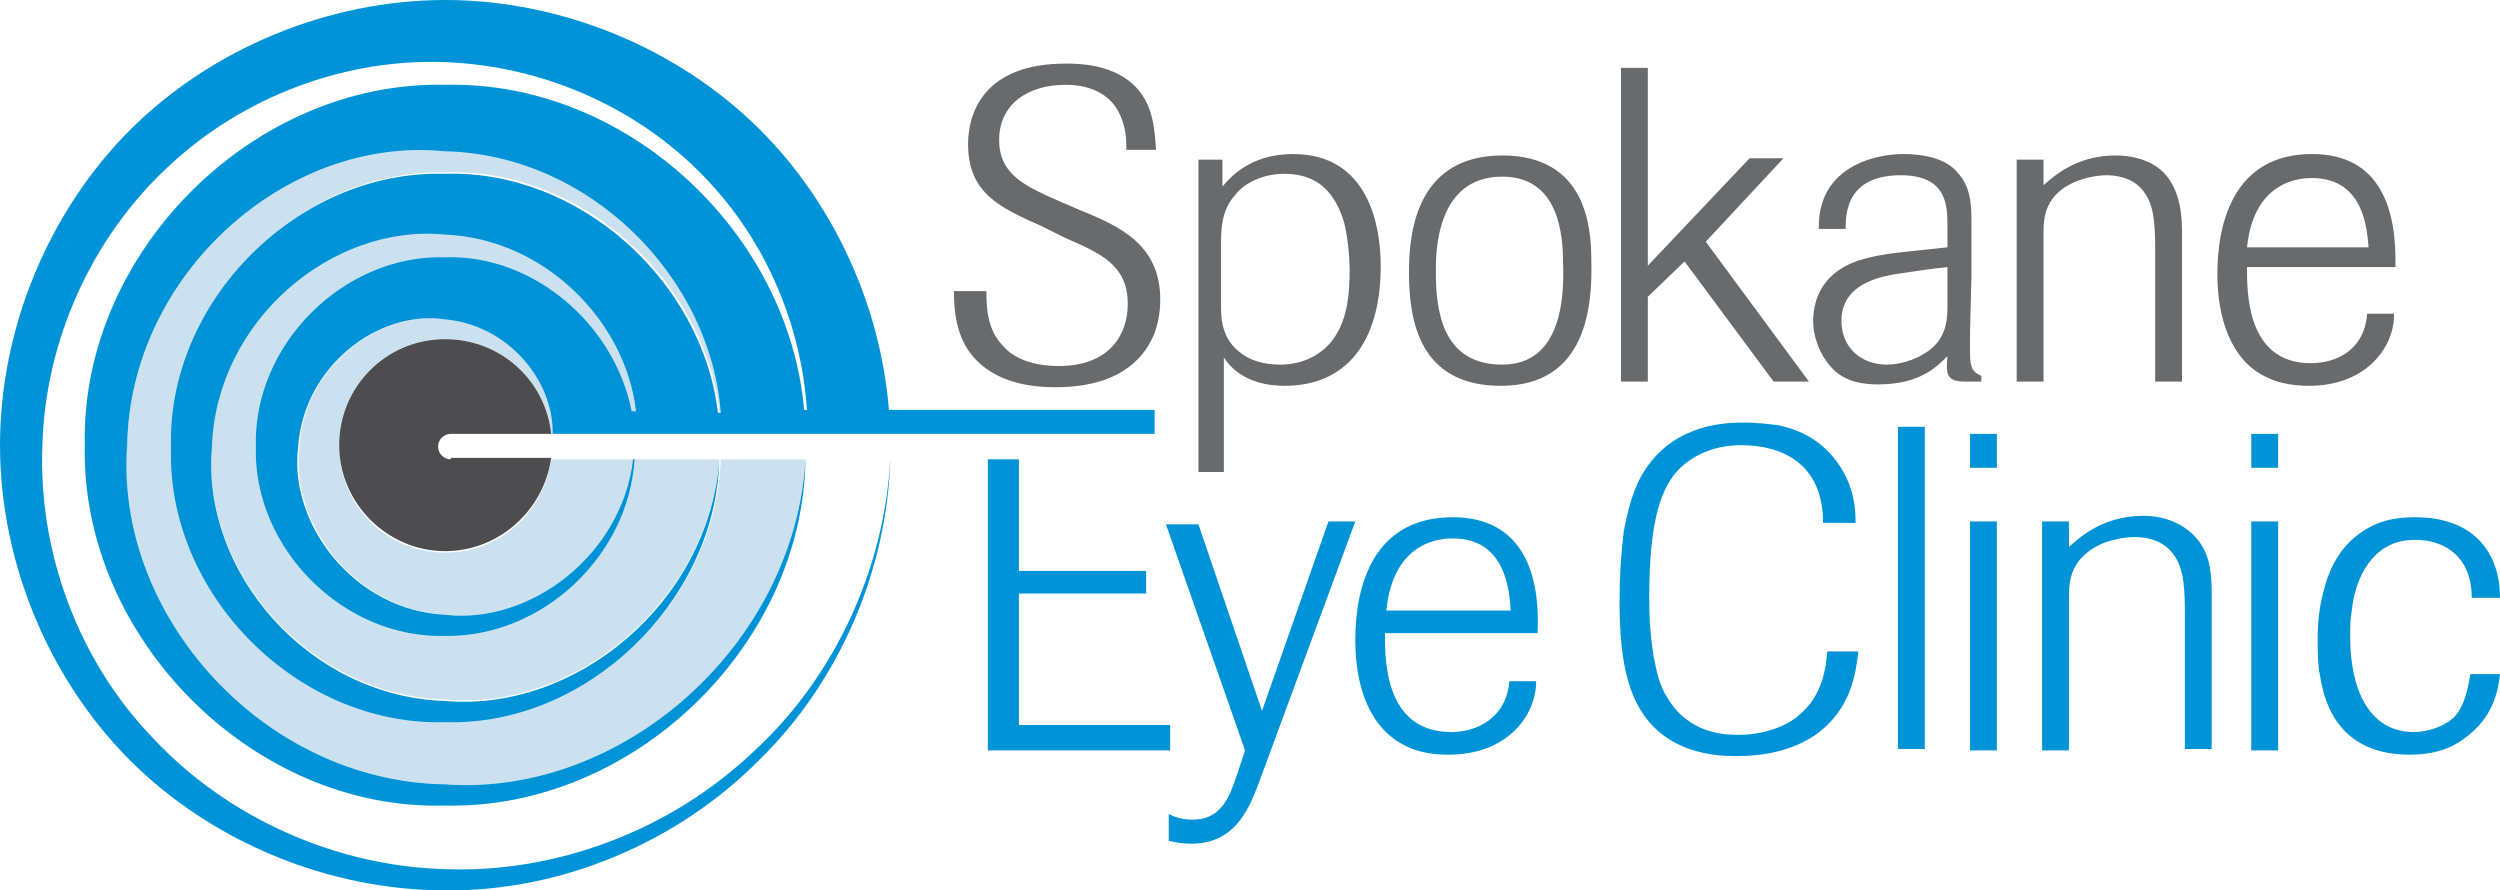 <!-- Generator: Adobe Illustrator 23.0.6, SVG Export Plug-In  -->
<svg version="1.1" xmlns="http://www.w3.org/2000/svg" xmlns:xlink="http://www.w3.org/1999/xlink" x="0px" y="0px" width="176.9px"
	 height="63px" viewBox="0 0 176.9 63" style="enable-background:new 0 0 176.9 63;" xml:space="preserve">
<style type="text/css">
	.st0{fill:#CCE1EF;}
	.st1{fill:#696A6C;}
	.st2{fill:#4D4D4F;}
	.st3{fill:#0093D7;}
</style>
<defs>
</defs>
<g>
	<path class="st0" d="M31.5,24c3.9,0,7.1,2.9,7.5,6.7h0.1c0.1-3.7-3.1-7.7-7.5-8.1c-4.7-0.7-10.1,3.3-10.4,9
		c-0.7,5.5,4,11.6,10.4,11.9c6,0.7,12.5-4.3,13.3-11H39c-0.5,3.7-3.6,6.6-7.5,6.6c-4.2,0-7.5-3.4-7.5-7.5C24,27.4,27.4,24,31.5,24
		 M51,32.5c-0.3,10-9.4,18.8-19.4,18.5c-10.4,0.3-19.7-9-19.4-19.4c-0.3-10.4,9-19.7,19.4-19.4c9.5-0.3,18.2,7.6,19.3,16.9h0.2
		c-0.7-9.5-9.2-18.3-19.5-18.5C20.3,9.6,9.2,19.4,9,31.5c-0.9,12,9.6,23.8,22.5,24C44,56.4,56.2,45.7,57,32.5H51z M31.5,16.5
		c-8-0.8-16.2,6.1-16.5,15c-0.8,8.8,6.8,17.7,16.5,18c9.3,0.8,18.6-7,19.4-17h-6c-0.4,6.8-6.5,12.6-13.4,12.5
		c-7.2,0.2-13.6-6.2-13.4-13.4c-0.2-7.2,6.2-13.6,13.4-13.4c6.3-0.2,12,4.8,13.2,10.9H45C44.3,22.7,38.6,16.8,31.5,16.5"/>
	<path class="st1" d="M167.6,17.5c-0.1-1-0.2-4.9-4-4.9c-0.6,0-4.1,0-4.6,4.9H167.6z M169.4,22.3c0,2.3-2,5-6,5c-0.8,0-2-0.1-3-0.6
		c-2.6-1.2-3.5-4.3-3.5-7.3c0-3.7,1.2-8.5,6.7-8.5c4.9,0,6,4,5.9,8h-10.5c0,1.6-0.1,6.8,4.5,6.8c1.8,0,3.8-0.9,4-3.5H169.4z
		 M154.4,27h-1.9v-9.1c0-0.8,0-1.6-0.1-2.4c-0.1-0.7-0.4-3.1-3.4-3.1c-0.4,0-1.2,0.1-2,0.4c-2.3,0.9-2.4,2.6-2.4,3.6V27h-1.9V11.3
		h1.9v1.8c0.7-0.6,2.3-2.1,5.1-2.1c1.5,0,3,0.5,3.8,1.7c0.8,1.2,0.9,2.6,0.9,3.8V27z M137.8,18.9c-1.1,0.1-2.3,0.3-3.7,0.5
		c-1.1,0.2-3.8,0.7-3.8,3.3c0,1.9,1.4,3.1,3.2,3.1c0.9,0,1.9-0.3,2.7-0.8c1.5-0.9,1.6-2.3,1.6-3.3V18.9z M140.3,27h-1.3
		c-1.3,0-1.3-0.6-1.2-1.8c-0.7,0.7-1.9,2-4.9,2c-0.9,0-2.4-0.1-3.4-1.3c-0.7-0.8-1.2-2-1.2-3.2c0-1.9,1-3,1.7-3.5
		c1.2-0.9,3-1.2,5-1.4l2.8-0.3v-1.5c0-1.4,0-3.6-3.3-3.6c-3.9,0-3.9,2.8-3.9,3.8h-1.9c-0.1-4.3,3.8-5.3,6-5.3c1.4,0,3,0.3,3.8,1.3
		c1,1,1,2.5,1,3.6v3.7l-0.1,4l0,1.4c0,1,0.1,1.4,0.8,1.7V27z M128,27h-2.5l-6.3-8.5l-2.6,2.5v6h-1.9V4.8h1.9v14l7.2-7.6h2.4
		l-5.5,5.9L128,27z M106.3,12.5c-4.7,0-4.7,5.4-4.7,6.7c0,2.7,0.4,6.6,4.7,6.6c4.2,0,4.4-4.8,4.3-7.2
		C110.6,16.6,110.3,12.5,106.3,12.5 M106.2,27.3c-5.7,0-6.5-4.5-6.5-8c0-2.2,0.2-8.3,6.6-8.3c6,0,6.3,5.2,6.3,7.4
		C112.7,21.8,112.2,27.3,106.2,27.3 M86.4,21.8c0,1.4,0.4,2.4,1.3,3.1c0.7,0.6,1.7,0.9,2.9,0.9c1.6,0,2.8-0.7,3.5-1.5
		c1.2-1.4,1.4-3.3,1.4-5.2c0-0.8-0.1-2.2-0.4-3.4c-0.6-1.9-1.7-3.4-4.2-3.4c-1.5,0-2.8,0.6-3.5,1.5c-1,1.1-1,2.5-1,3.6V21.8z
		 M84.7,11.3h1.8v1.9c0.6-0.7,2-2.3,5-2.3c5.4,0,6.2,5.2,6.2,7.9c0,5.5-2.5,8.5-6.8,8.5c-2.8,0-3.9-1.4-4.3-2v8.1h-1.8V11.3z
		 M73.7,16c-2.9-1.3-5.2-2.3-5.2-5.8c0-2.3,1.2-5.7,6.9-5.7c0.8,0,3.1,0,4.7,1.4c1.6,1.4,1.6,3.5,1.7,4.7h-2.1c0-0.6,0-1.3-0.3-2.1
		c-0.6-1.8-2.2-2.5-4-2.5c-2.7,0-4.7,1.4-4.7,3.9c0,2.5,1.9,3.3,4.4,4.4l1.4,0.6c2.7,1.1,5.6,2.4,5.6,6.3c0,1-0.2,2.1-0.7,3
		c-1.3,2.4-3.9,3.2-6.7,3.2c-2,0-4.1-0.4-5.6-1.9c-1.3-1.3-1.6-3.1-1.6-4.9l2.3,0c0,1,0,2.7,1.2,3.9c0.5,0.6,1.7,1.4,3.9,1.4
		c3.6,0,4.9-2.2,4.9-4.4c0-2.8-2-3.6-4.5-4.7L73.7,16z"/>
	<path class="st2" d="M31.9,32.5c-0.5,0-0.9-0.4-0.9-0.9c0-0.5,0.4-0.9,0.9-0.9H39c-0.4-3.8-3.6-6.7-7.5-6.7c-4.2,0-7.5,3.4-7.5,7.5
		s3.4,7.5,7.5,7.5c3.8,0,7-2.9,7.5-6.6H31.9z"/>
	<path class="st3" d="M139.4,36.9h1.9v16.2h-1.9V36.9z M139.4,30.7h1.9v2.4h-1.9V30.7z M155.6,38.3c0.9,1.2,0.9,2.7,0.9,3.9v10.8
		h-1.9v-9.4c0-0.8,0-1.6-0.1-2.4c-0.1-0.7-0.4-3.2-3.5-3.2c-0.5,0-1.2,0.1-2.1,0.4c-2.4,1-2.5,2.7-2.5,3.8v10.9h-1.9V36.9h1.9v1.8
		c0.7-0.6,2.3-2.2,5.3-2.2C153.2,36.5,154.7,37.1,155.6,38.3 M174.8,47.7h2.1c-0.1,0.8-0.3,2.8-2.2,4.3c-1.3,1.1-2.7,1.4-4.2,1.4
		c-3.5,0-5.7-1.8-6.3-5.4c-0.2-0.9-0.2-1.8-0.2-2.8c0-1.1,0.1-2.2,0.4-3.3c0.3-1.2,1-3.6,3.7-4.8c0.9-0.4,1.9-0.5,2.8-0.5
		c1.2,0,3.2,0.2,4.6,1.7c1.3,1.4,1.4,3.2,1.4,4h-2c0-2.9-1.9-4.1-4-4.1c-0.7,0-2,0.1-3.1,1.4c-1,1.2-1.3,2.7-1.4,3.7
		c-0.1,0.6-0.1,1.2-0.1,1.8c0,3.6,1.3,6.7,4.5,6.7c1,0,2.2-0.4,2.9-1.1C174.5,49.8,174.7,48.3,174.8,47.7 M159.3,30.7h1.9v2.4h-1.9
		V30.7z M159.3,36.9h1.9v16.2h-1.9V36.9z M134.3,30.2h1.9v22.8h-1.9V30.2z M82.8,53.1H69.9V32.5h2.2v7.9h9V42h-9v9.3h10.7V53.1z
		 M94,36.9h1.9L89,55.6c-0.7,1.8-1.7,4.1-4.7,4.1c-0.7,0-1.1-0.1-1.6-0.2v-1.9c0.4,0.2,0.9,0.4,1.7,0.4c2,0,2.6-1.6,3.1-3.1l0.6-1.8
		l-5.6-16h2.3l4.5,13.2L94,36.9z M106.9,43.2c-0.1-1.1-0.2-5.1-4.1-5.1c-0.6,0-4.2,0-4.7,5.1H106.9z M108.8,44.8H98
		c0,1.7-0.1,7,4.7,7c1.8,0,3.9-1,4.1-3.6h1.9c0,2.4-2,5.2-6.2,5.2c-0.9,0-2-0.1-3-0.6c-2.7-1.3-3.6-4.4-3.6-7.5
		c0-3.9,1.3-8.7,6.9-8.7C107.8,36.6,109,40.7,108.8,44.8 M129.3,46.1h2.2c-0.2,1.6-0.5,4-2.9,5.8c-1.8,1.3-4,1.6-5.7,1.6
		c-1.2,0-5.5,0-7.3-4.2c-0.9-2.1-1-4.8-1-6.8c0-1.7,0.1-3.3,0.3-4.9c0.3-1.6,0.7-3.2,1.6-4.5c2.2-3.2,5.8-3.2,7-3.2
		c0.8,0,1.6,0.1,2.4,0.2c1.3,0.3,3.3,1,4.6,3.4c0.8,1.5,0.8,2.9,0.8,3.5H129c0-4.2-2.9-5.5-5.8-5.5c-1.6,0-3.1,0.5-4.3,1.6
		c-1.3,1.3-2.2,3.5-2.2,9.2c0,1.6,0.1,2.8,0.3,4.1c0.2,1,0.4,2.1,1,3c1.5,2.5,4,2.6,5,2.6c1.6,0,3.3-0.5,4.3-1.4
		C129,49.2,129.2,47.2,129.3,46.1 M39.1,30.7L39.1,30.7L39.1,30.7c0.1-3.7-3.1-7.7-7.6-8.1c-4.7-0.7-10,3.3-10.4,9
		c-0.7,5.5,4,11.6,10.4,11.9c6,0.7,12.5-4.2,13.3-11h0.1c-0.4,6.8-6.5,12.6-13.4,12.5c-7.2,0.2-13.6-6.2-13.4-13.4
		c-0.2-7.2,6.2-13.6,13.4-13.4c6.3-0.2,12,4.8,13.2,10.9H45c-0.7-6.3-6.4-12.2-13.5-12.5c-8-0.8-16.2,6.1-16.5,15
		c-0.8,8.8,6.8,17.7,16.5,18c9.3,0.8,18.6-7,19.4-17h0c-0.3,10-9.4,18.8-19.4,18.5c-10.4,0.3-19.7-9-19.4-19.4
		c-0.3-10.4,9-19.7,19.4-19.4c9.5-0.3,18.2,7.6,19.3,16.9h0.2c-0.7-9.5-9.2-18.3-19.6-18.5C20.3,9.6,9.2,19.4,9,31.5
		c-0.9,12,9.6,23.8,22.5,24C44,56.4,56.2,45.7,57,32.5h0C56.8,45.7,44.8,57.3,31.5,57C17.9,57.4,5.7,45.1,6,31.5
		C5.7,17.9,17.9,5.7,31.5,6C44.3,5.7,55.8,16.4,56.9,29h0.2c-0.4-5.9-2.8-11.7-6.9-16.1c-4.7-5.1-11.5-8.2-18.6-8.5
		c-7.1-0.3-14.4,2.4-19.7,7.4C6.5,16.8,3.2,24.1,3,31.5C2.7,39,5.5,46.7,10.8,52.2c5.2,5.6,12.9,9.1,20.7,9.3
		c7.8,0.3,15.9-2.7,21.8-8.3c5.7-5.2,9.3-12.9,9.7-20.8h0c-0.2,7.9-3.6,15.8-9.2,21.3C48,59.6,39.7,63.1,31.5,63
		c-8.2,0-16.5-3.4-22.3-9.2C3.4,48,0,39.7,0,31.5C0,23.3,3.4,15,9.2,9.2C15,3.4,23.3,0,31.5,0C39.7,0,48,3.4,53.8,9.2
		c5.2,5.2,8.5,12.4,9.1,19.8h18.8v1.7H39.1z"/>
</g>
</svg>
